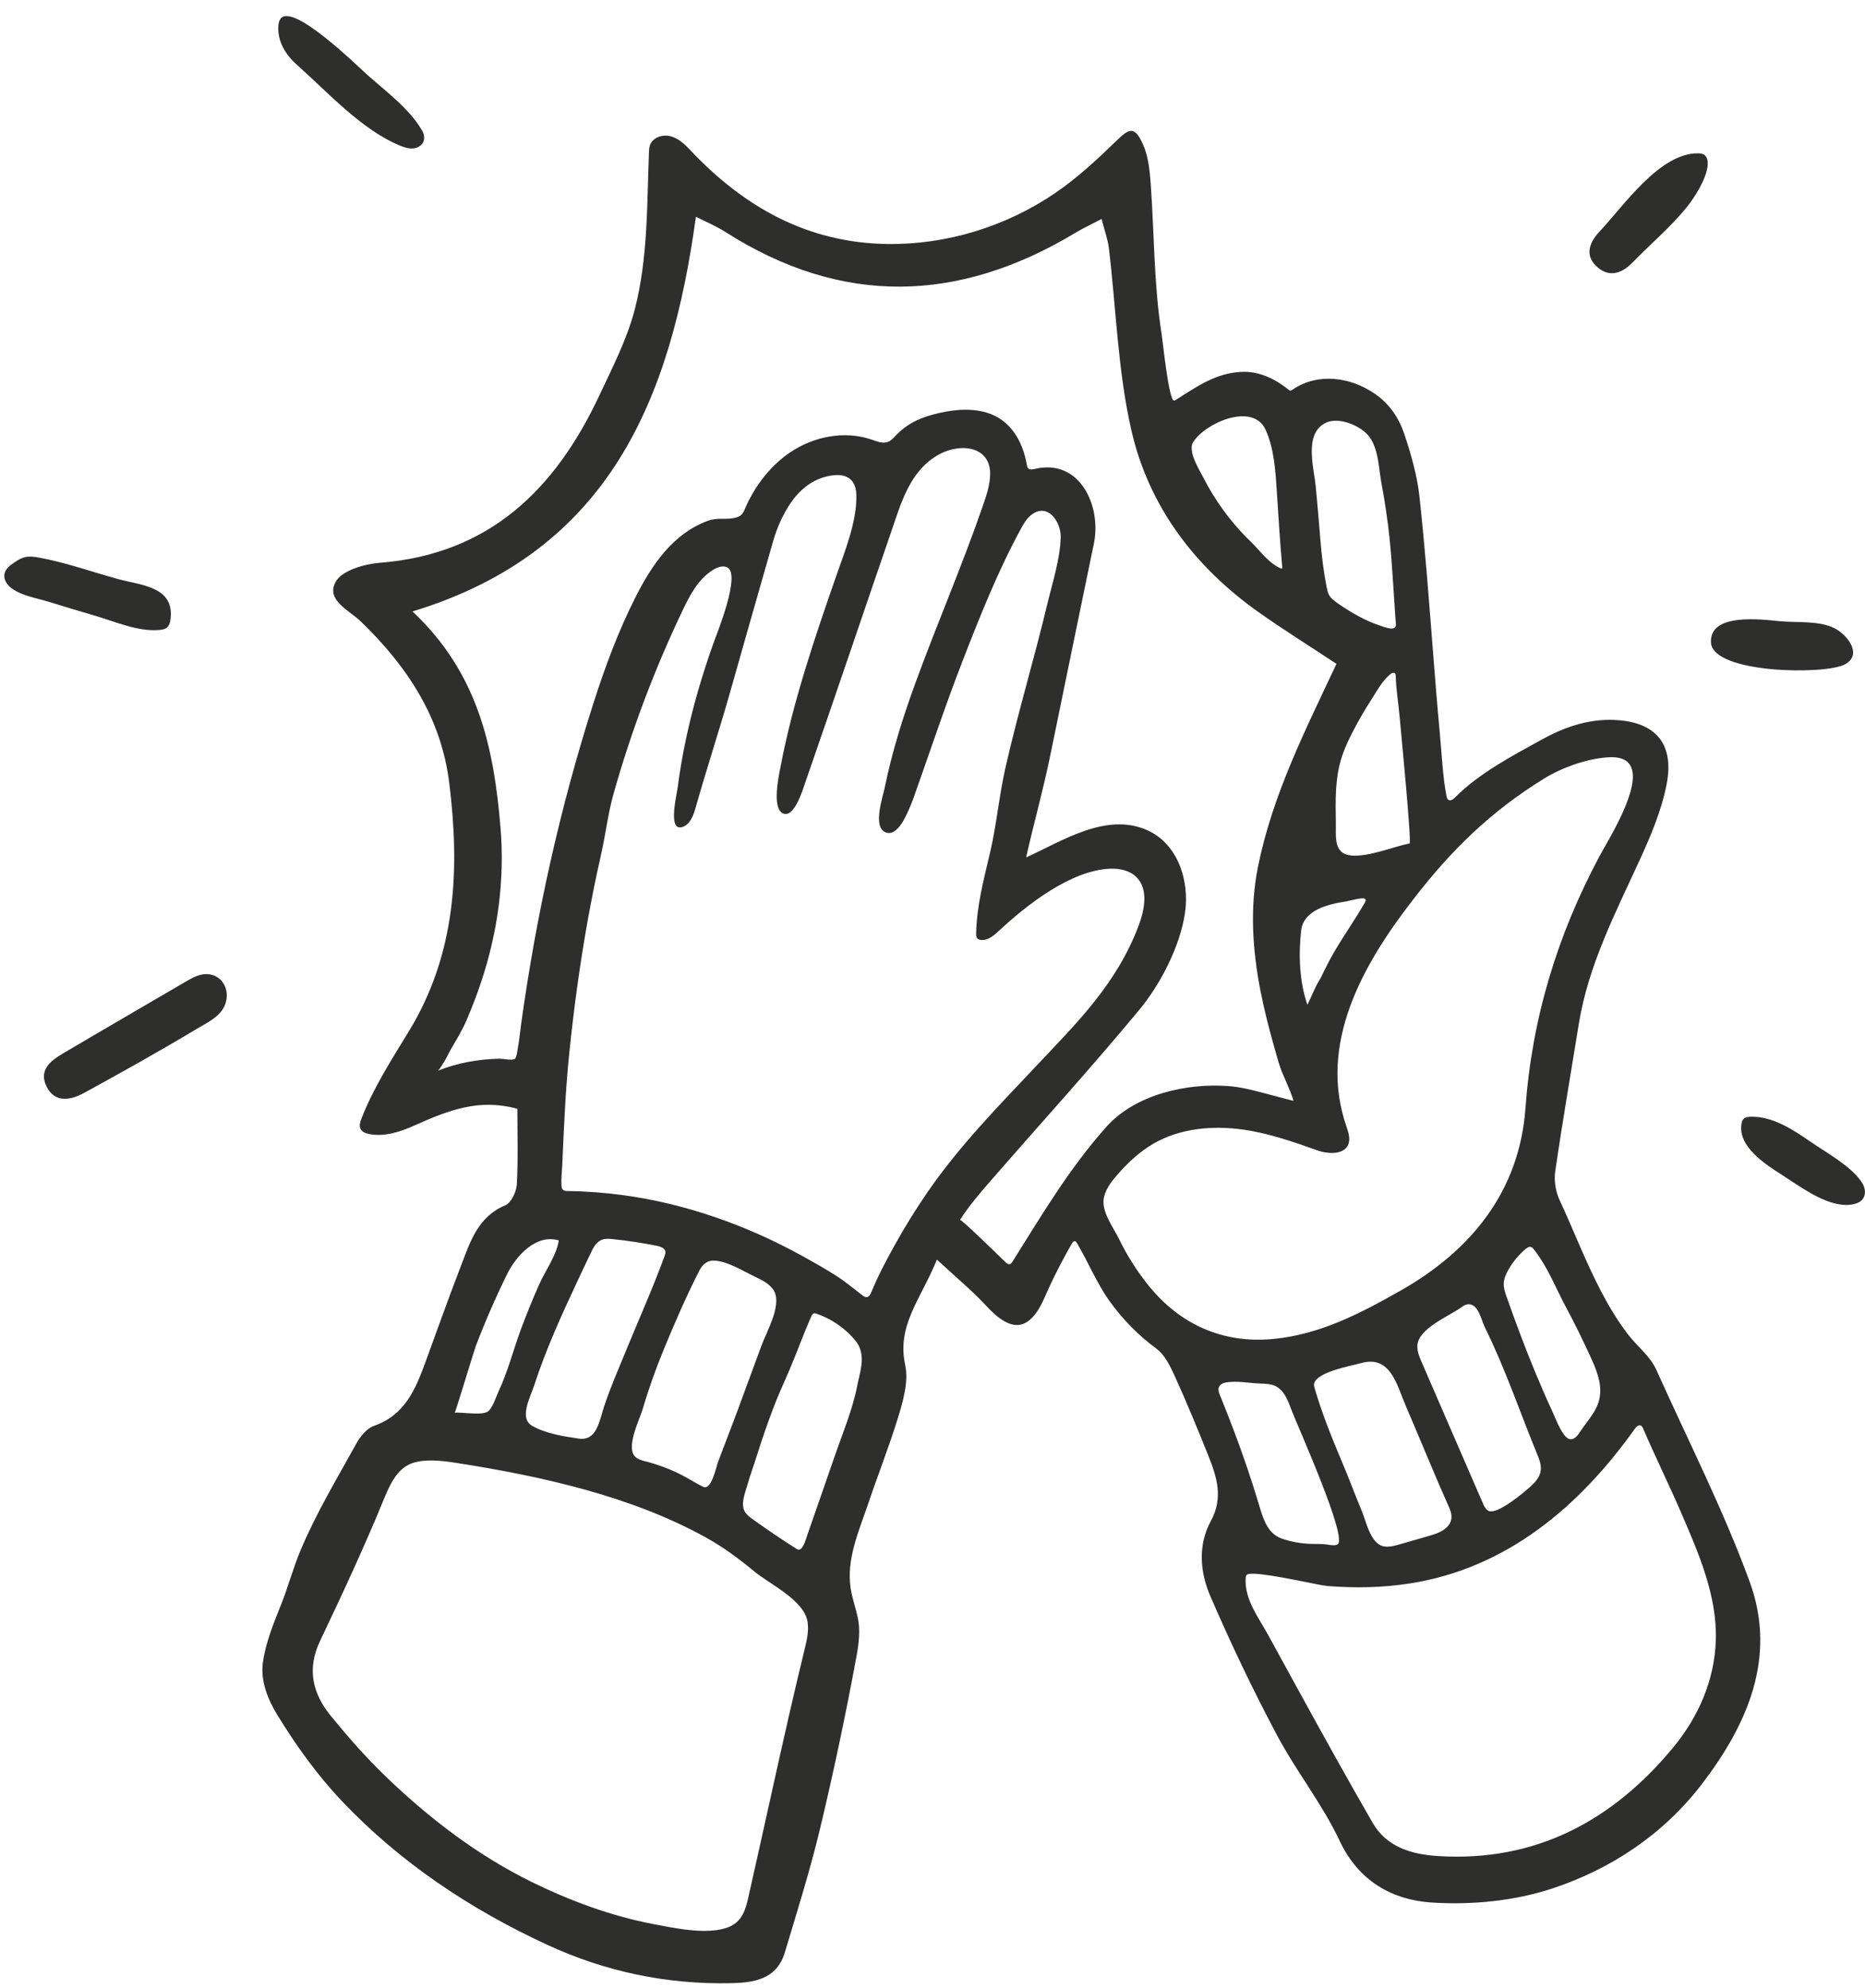 <svg xmlns="http://www.w3.org/2000/svg" fill="none" viewBox="0 0 106 113" height="113" width="106">
<path fill="#2E2E2D" d="M77.602 51.24C77.624 51.181 77.627 51.116 77.577 51.085C77.425 50.993 76.703 51.205 76.512 51.235C76.128 51.296 75.743 51.368 75.372 51.489C74.702 51.708 74.041 52.119 73.954 52.88C73.796 54.239 73.853 55.808 74.308 57.111C74.558 56.617 74.76 56.047 75.066 55.587C75.3 55.094 75.543 54.604 75.817 54.132C76.375 53.172 77.02 52.268 77.574 51.301C77.584 51.283 77.594 51.262 77.602 51.24ZM26.607 80.326C27.036 80.354 27.494 80.369 27.706 80.243C27.982 80.079 28.202 79.374 28.332 79.098C28.867 77.957 29.168 76.741 29.605 75.563C29.923 74.706 30.267 73.858 30.637 73.022C30.979 72.252 31.651 71.316 31.758 70.505C30.472 70.114 29.331 71.389 28.828 72.409C28.169 73.748 27.573 75.117 27.042 76.51C26.94 76.775 25.885 80.292 25.845 80.294C26.024 80.282 26.309 80.307 26.607 80.326ZM72.512 32.158C72.605 32.217 72.702 32.268 72.802 32.309C72.819 32.316 72.839 32.323 72.856 32.315C72.88 32.303 72.882 32.269 72.879 32.241C72.749 30.79 72.659 29.327 72.565 27.868C72.491 26.705 72.41 25.515 71.942 24.449C71.228 22.826 68.491 24.043 67.821 25.126C67.787 25.18 67.757 25.237 67.746 25.299C67.639 25.884 68.151 26.672 68.406 27.169C68.727 27.797 69.097 28.399 69.511 28.969C69.981 29.619 70.509 30.226 71.085 30.784C71.53 31.215 71.967 31.816 72.512 32.158ZM89.036 81.701C89.094 81.752 89.153 81.786 89.212 81.798C89.458 81.851 89.66 81.61 89.797 81.397C90.196 80.779 90.803 80.179 90.919 79.426C91.066 78.614 90.713 77.804 90.368 77.054C89.941 76.126 89.501 75.221 89.02 74.328C88.408 73.193 87.995 72.06 87.18 71.014C87.136 70.958 87.087 70.899 87.019 70.877C86.91 70.844 86.799 70.918 86.712 70.991C86.31 71.329 85.971 71.74 85.717 72.199C85.586 72.435 85.476 72.691 85.468 72.961C85.46 73.22 85.545 73.472 85.632 73.716C86.15 75.184 86.694 76.642 87.291 78.08C87.598 78.819 87.918 79.552 88.254 80.277C88.385 80.558 88.696 81.406 89.036 81.701ZM79.034 38.314C78.572 38.673 78.248 39.294 77.935 39.779C77.564 40.354 77.219 40.947 76.905 41.555C76.63 42.083 76.377 42.626 76.21 43.198C75.881 44.328 75.902 45.525 75.925 46.702C75.941 47.535 75.768 48.52 76.781 48.625C77.749 48.726 79.157 48.138 80.115 47.939C80.245 47.917 79.587 41.174 79.553 40.779C79.488 39.999 79.345 39.197 79.329 38.422C79.328 38.365 79.324 38.303 79.282 38.265C79.228 38.215 79.139 38.237 79.079 38.28C79.064 38.291 79.049 38.303 79.034 38.314ZM75.955 87.809C75.975 87.803 75.994 87.795 76.013 87.786C76.663 87.489 73.678 80.904 73.364 80.042C73.184 79.55 72.964 79.012 72.492 78.784C72.236 78.661 71.943 78.65 71.659 78.641C70.996 78.621 70.272 78.457 69.618 78.591C69.464 78.623 69.315 78.723 69.269 78.873C69.226 79.016 69.284 79.168 69.34 79.306C69.631 80.019 69.908 80.733 70.18 81.453C70.659 82.728 71.098 84.018 71.494 85.321C71.741 86.131 71.96 87.144 72.848 87.45C73.387 87.635 73.954 87.738 74.524 87.754C74.821 87.762 75.12 87.747 75.415 87.789C75.594 87.815 75.785 87.86 75.955 87.809ZM79.293 34.868C79.19 33.429 79.123 31.978 78.972 30.552C78.864 29.519 78.708 28.489 78.517 27.468C78.361 26.632 78.358 25.569 77.847 24.852C77.383 24.203 76.099 23.667 75.348 24.034C74.1 24.644 74.675 26.561 74.781 27.642C74.881 28.668 74.965 29.696 75.049 30.724C75.12 31.618 75.233 32.515 75.406 33.395C75.435 33.536 75.465 33.678 75.532 33.805C75.647 34.024 75.858 34.172 76.061 34.313C76.775 34.805 77.586 35.278 78.415 35.551C78.672 35.636 79.375 35.938 79.337 35.467C79.322 35.268 79.307 35.068 79.293 34.868ZM84.617 85.881C85.127 86.094 86.636 84.809 86.977 84.502C87.563 83.976 87.738 83.555 87.422 82.79C86.407 80.328 85.563 77.806 84.384 75.423C84.189 75.03 84.009 74.015 83.373 74.143C83.25 74.168 83.145 74.243 83.044 74.316C82.366 74.808 80.594 75.513 80.557 76.494C80.544 76.822 80.678 77.135 80.808 77.437L84.273 85.427C84.346 85.595 84.429 85.775 84.588 85.867C84.597 85.872 84.607 85.877 84.617 85.881ZM45.473 88.065C45.69 87.953 45.834 87.394 45.892 87.227C46.397 85.772 46.908 84.32 47.408 82.863C47.871 81.517 48.454 80.148 48.727 78.74C48.869 78.016 49.151 77.276 48.837 76.55C48.759 76.369 48.635 76.212 48.505 76.065C47.938 75.428 47.205 74.941 46.397 74.666C46.357 74.652 46.313 74.638 46.271 74.647C46.191 74.662 46.147 74.745 46.114 74.818C45.656 75.842 45.283 76.905 44.84 77.937C44.554 78.603 44.244 79.265 43.987 79.943C43.635 80.869 43.307 81.804 43.013 82.749C42.838 83.312 42.627 83.862 42.471 84.43C42.347 84.88 42.06 85.523 42.359 85.963C42.473 86.129 42.639 86.25 42.802 86.367C43.606 86.945 44.427 87.499 45.262 88.029C45.309 88.059 45.363 88.09 45.419 88.082C45.438 88.079 45.456 88.074 45.473 88.065ZM74.689 78.78C74.696 78.827 74.709 78.874 74.723 78.92C75.15 80.379 75.701 81.735 76.293 83.137C76.68 84.055 77.027 84.989 77.408 85.909C77.66 86.516 77.912 87.795 78.683 87.899C78.988 87.94 79.294 87.854 79.591 87.769C80.116 87.617 80.642 87.465 81.168 87.314C81.487 87.222 81.814 87.126 82.084 86.932C82.528 86.611 82.592 86.199 82.382 85.728C81.525 83.806 80.742 81.863 79.909 79.932C79.389 78.726 79.04 77.008 77.363 77.477C76.8 77.634 74.889 77.964 74.694 78.622C74.679 78.673 74.68 78.727 74.689 78.78ZM37.782 71.047C37.702 70.91 37.505 70.846 37.337 70.812C36.504 70.644 35.662 70.517 34.817 70.431C34.618 70.411 34.41 70.394 34.222 70.463C33.958 70.559 33.778 70.807 33.655 71.06C33.376 71.631 33.105 72.21 32.835 72.786C31.927 74.729 31.03 76.686 30.367 78.728C30.146 79.41 29.479 80.602 30.246 81.043C31.008 81.481 32.036 81.645 32.898 81.769C33.926 81.916 34.058 80.769 34.336 79.94C34.703 78.835 35.174 77.762 35.616 76.682C36.336 74.923 37.132 73.159 37.777 71.376C37.804 71.301 37.829 71.223 37.817 71.144C37.812 71.108 37.8 71.076 37.782 71.047ZM40.606 71.652C40.272 71.636 39.973 71.781 39.739 72.239C39.011 73.664 38.347 75.192 37.732 76.687C37.277 77.793 36.872 78.921 36.536 80.068C36.352 80.698 35.483 82.389 36.18 82.864C36.353 82.982 36.562 83.03 36.765 83.083C37.551 83.287 38.313 83.592 39.024 83.987C39.341 84.164 39.649 84.359 39.978 84.514C40.426 84.723 40.701 83.403 40.786 83.171C41.165 82.139 41.573 81.118 41.953 80.086C42.396 78.879 42.841 77.672 43.286 76.465C43.584 75.657 44.522 74.06 43.928 73.272C43.673 72.933 43.273 72.738 42.888 72.556C42.23 72.244 41.348 71.687 40.606 71.652ZM71.272 89.45C71.035 89.444 70.877 89.467 70.841 89.533C70.807 89.595 70.8 89.667 70.797 89.737C70.744 90.927 71.518 91.916 72.063 92.903C72.72 94.094 73.368 95.291 74.024 96.483C75.335 98.868 76.656 101.247 78.015 103.605C78.799 104.963 80.177 105.399 81.741 105.497C87.314 105.846 91.684 103.451 95.084 99.341C96.533 97.59 97.447 95.516 97.521 93.228C97.602 90.734 96.568 88.345 95.603 86.101C94.889 84.441 94.108 82.867 93.394 81.207C93.364 81.135 93.326 81.057 93.254 81.026C93.125 80.971 92.997 81.101 92.916 81.215C89.767 85.636 85.631 89.147 80.121 90.003C78.573 90.244 76.998 90.275 75.438 90.146C74.949 90.105 72.328 89.48 71.272 89.45ZM92.668 43.52C92.486 43.194 92.108 43.008 91.452 43.041C90.241 43.104 88.797 43.615 87.77 44.248C84.733 46.119 82.468 48.331 80.298 51.156C77.435 54.848 74.891 59.353 76.536 64.056C76.662 64.415 76.782 64.836 76.576 65.156C76.258 65.654 75.401 65.572 74.921 65.402C73.517 64.905 72.115 64.409 70.633 64.203C68.912 63.964 67.084 64.127 65.578 64.993C64.791 65.445 64.118 66.073 63.519 66.755C63.192 67.128 62.877 67.534 62.754 68.015C62.548 68.821 63.263 69.728 63.604 70.428C64.055 71.358 64.612 72.236 65.258 73.042C67.059 75.284 69.498 76.383 72.379 76.104C75.052 75.846 77.335 74.641 79.595 73.362C83.643 71.071 86.36 67.683 86.7 62.999C87.074 57.863 88.509 53.163 90.913 48.658C91.38 47.783 93.338 44.716 92.668 43.52ZM25.943 83.151C25.166 83.03 24.105 82.892 23.356 83.193C22.557 83.515 22.155 84.39 21.828 85.187C20.713 87.909 19.456 90.613 18.19 93.271C17.421 94.887 17.778 96.279 18.817 97.548C19.79 98.739 20.812 99.903 21.918 100.968C24.383 103.342 27.133 105.454 30.214 106.966C32.404 108.041 34.717 108.9 37.117 109.36C38.256 109.578 39.636 109.872 40.794 109.695C41.929 109.522 42.28 108.964 42.516 107.921C43.591 103.185 44.581 98.467 45.731 93.744C45.855 93.234 45.98 92.71 45.9 92.192C45.71 90.95 43.754 90.049 42.864 89.313C42.004 88.601 41.104 87.933 40.126 87.392C35.851 85.024 30.736 83.9 25.943 83.151ZM41.834 29.415C42.289 29.29 42.255 29.037 42.562 28.439C43.12 27.356 43.913 26.379 44.93 25.698C46.271 24.801 48.02 24.461 49.545 24.988C49.85 25.093 50.183 25.233 50.482 25.11C50.655 25.041 50.782 24.895 50.909 24.759C51.504 24.127 52.187 23.79 53.02 23.565C54.012 23.297 55.074 23.162 56.06 23.448C57.441 23.848 58.134 25.096 58.362 26.423C58.373 26.49 58.387 26.562 58.432 26.613C58.525 26.715 58.69 26.682 58.824 26.651C61.396 26.047 62.609 28.784 62.174 30.889C61.336 34.937 60.504 38.985 59.673 43.034C59.28 44.951 58.745 46.835 58.323 48.735C60.372 47.806 62.842 46.169 65.164 47.169C66.947 47.936 67.62 50.064 67.351 51.889C67.071 53.787 65.964 55.938 64.749 57.403C62.008 60.709 59.114 63.887 56.295 67.128C55.693 67.821 55.046 68.577 54.563 69.34C54.614 69.259 56.928 71.524 57.134 71.728C57.211 71.804 57.314 71.886 57.415 71.847C57.471 71.826 57.508 71.771 57.54 71.72C59.2 69.078 60.8 66.373 62.89 64.041C64.537 62.203 67.432 61.555 69.82 61.732C70.519 61.784 71.2 61.963 71.878 62.142C72.417 62.285 72.957 62.427 73.496 62.569C73.594 62.595 72.986 61.219 72.921 61.071C72.717 60.606 72.583 60.079 72.444 59.591C72.135 58.505 71.848 57.386 71.632 56.275C71.189 53.99 71.033 51.597 71.492 49.303C72.311 45.202 74.175 41.533 75.96 37.733C74.352 36.67 72.921 35.777 71.545 34.803C67.902 32.227 65.296 28.787 64.306 24.469C63.533 21.099 63.441 17.573 63.026 14.118C62.965 13.61 62.781 13.117 62.612 12.446C61.973 12.781 61.543 12.98 61.139 13.223C54.487 17.231 47.851 17.416 41.216 13.177C40.708 12.853 40.143 12.62 39.553 12.319C38.128 22.687 34.646 31.349 23.444 34.754C27.165 38.24 28.07 42.476 28.449 47.061C28.694 50.018 28.29 52.975 27.356 55.787C27.111 56.524 26.833 57.249 26.528 57.964C26.279 58.55 25.944 59.092 25.626 59.641C25.493 59.87 25.384 60.126 25.244 60.349C25.186 60.441 24.956 60.832 24.886 60.861C25.986 60.413 27.188 60.203 28.372 60.176C28.561 60.172 29.093 60.282 29.246 60.198C29.369 60.129 29.404 59.715 29.435 59.551C29.518 59.123 29.554 58.685 29.613 58.254C30.469 52.054 31.815 45.959 33.719 39.999C34.384 37.918 35.152 35.843 36.141 33.901C37.057 32.1 38.252 30.328 40.231 29.603C40.751 29.413 41.151 29.533 41.618 29.46C41.7 29.448 41.772 29.433 41.834 29.415ZM56.276 26.91C56.271 25.833 55.445 25.378 54.469 25.482C53.341 25.602 52.404 26.4 51.833 27.343C51.501 27.892 51.245 28.5 51.035 29.109C49.269 34.242 47.536 39.385 45.756 44.513C45.619 44.91 45.124 46.556 44.483 46.224C43.862 45.903 44.272 44.06 44.361 43.594C45.06 39.908 46.291 36.297 47.519 32.762C48.01 31.346 48.713 29.646 48.672 28.125C48.641 26.973 47.759 26.846 46.812 27.13C46.048 27.358 45.419 27.895 44.97 28.543C44.517 29.197 44.172 29.965 43.95 30.732C43.131 33.595 42.31 36.457 41.502 39.324C40.884 41.512 40.156 43.705 39.536 45.912C39.407 46.371 39.206 46.902 38.744 47.016C38.664 47.035 38.574 47.038 38.504 46.995C38.078 46.73 38.467 45.142 38.517 44.758C38.639 43.816 38.801 42.881 38.999 41.953C39.388 40.136 39.913 38.35 40.535 36.599C40.722 36.072 42.177 32.54 41.297 32.231C41.038 32.14 40.753 32.251 40.52 32.396C39.686 32.914 39.205 33.836 38.783 34.723C37.19 38.066 35.881 41.545 34.874 45.109C34.55 46.253 34.425 47.419 34.162 48.575C33.874 49.84 33.618 51.112 33.39 52.391C32.95 54.857 32.614 57.342 32.358 59.835C32.137 61.971 32.052 64.085 31.957 66.228C31.939 66.615 31.883 67.021 31.917 67.407C31.924 67.483 31.936 67.565 31.989 67.62C32.056 67.69 32.164 67.695 32.262 67.697C33.341 67.712 34.419 67.794 35.488 67.941C39.018 68.428 42.494 69.669 45.607 71.393C46.27 71.76 46.932 72.13 47.568 72.541C48.077 72.868 48.538 73.263 49.021 73.629C49.089 73.68 49.165 73.734 49.25 73.73C49.389 73.724 49.47 73.574 49.523 73.445C49.9 72.528 50.325 71.725 50.8 70.863C51.388 69.799 52.027 68.763 52.717 67.761C54.509 65.156 56.697 62.921 58.853 60.635C61.218 58.126 63.475 55.923 64.722 52.596C65.064 51.685 65.278 50.529 64.584 49.848C64.204 49.475 63.637 49.356 63.106 49.376C60.868 49.458 58.355 51.439 56.791 52.892C56.492 53.17 56.141 53.48 55.737 53.423C55.663 53.412 55.586 53.386 55.538 53.328C55.48 53.257 55.478 53.157 55.48 53.065C55.517 51.422 55.925 49.958 56.29 48.38C56.648 46.823 56.791 45.205 57.146 43.639C57.851 40.525 58.776 37.467 59.519 34.362C59.807 33.155 60.256 31.776 60.287 30.538C60.309 29.668 59.541 28.517 58.589 29.287C58.336 29.493 58.171 29.785 58.016 30.072C56.703 32.49 55.694 35.033 54.7 37.593C53.696 40.181 52.826 42.819 51.894 45.433C51.853 45.547 51.808 45.659 51.761 45.77C51.557 46.247 51.027 47.614 50.315 47.301C49.591 46.984 50.176 45.301 50.287 44.758C50.699 42.744 51.314 40.776 52.019 38.846C53.254 35.461 54.681 32.168 55.859 28.76C56.064 28.166 56.272 27.559 56.276 26.932V26.91ZM60.988 70.589C60.961 70.615 60.939 70.649 60.919 70.681C60.459 71.489 60.025 72.315 59.635 73.159C59.331 73.815 59.075 74.574 58.498 75.046C57.586 75.792 56.593 74.805 55.977 74.142C55.236 73.346 54.389 72.651 53.25 71.593C52.344 73.845 50.958 75.31 51.448 77.586C51.653 78.539 51.32 79.674 51.014 80.659C50.504 82.302 49.871 83.904 49.321 85.533C48.804 87.062 48.092 88.64 48.351 90.293C48.437 90.843 48.628 91.372 48.748 91.916C48.916 92.676 48.806 93.463 48.666 94.22C48.062 97.486 47.375 100.738 46.602 103.967C46.037 106.326 45.306 108.646 44.608 110.971C44.143 112.521 42.835 112.698 41.492 112.724C37.864 112.793 34.391 112.061 31.103 110.541C26.721 108.516 22.741 105.864 19.415 102.354C18.033 100.895 16.835 99.222 15.78 97.507C15.229 96.61 14.798 95.568 14.942 94.495C15.092 93.379 15.557 92.251 15.973 91.21C16.375 90.204 16.655 89.137 17.079 88.126C17.963 86.016 19.147 84.053 20.25 82.055C20.473 81.649 20.847 81.187 21.253 81.046C23.02 80.432 23.623 78.95 24.187 77.403C24.855 75.574 25.509 73.74 26.209 71.924C26.73 70.57 27.163 69.159 28.719 68.508C29.054 68.368 29.35 67.74 29.374 67.321C29.454 65.891 29.405 64.454 29.405 63.022C27.222 62.429 25.515 63.094 23.543 63.977C22.741 64.336 21.858 64.624 20.994 64.46C20.791 64.422 20.569 64.34 20.484 64.15C20.407 63.978 20.47 63.778 20.537 63.602C21.202 61.862 22.264 60.214 23.233 58.627C25.921 54.225 26.145 49.436 25.534 44.505C25.072 40.774 23.14 37.866 20.498 35.314C19.851 34.69 18.503 34.115 19.077 33.071C19.429 32.431 20.695 32.058 21.583 31.989C27.805 31.503 31.549 27.826 34.05 22.507C34.808 20.895 35.642 19.277 36.083 17.568C36.829 14.668 36.769 11.648 36.883 8.683C36.888 8.535 36.894 8.385 36.945 8.246C37.1 7.813 37.65 7.63 38.095 7.74C38.541 7.851 38.899 8.177 39.213 8.512C42.245 11.742 45.866 13.797 50.401 13.869C53.795 13.921 57.185 12.877 59.986 10.963C61.238 10.108 62.377 9.049 63.462 7.993C64.182 7.292 64.495 7.152 64.961 8.202C65.28 8.92 65.351 9.735 65.406 10.51C65.608 13.339 65.579 16.192 66.025 19.001C66.088 19.399 66.43 22.801 66.733 22.771C66.767 22.768 66.798 22.749 66.828 22.73C68.033 21.97 69.119 21.186 70.608 21.136C71.601 21.102 72.499 21.554 73.243 22.154C73.266 22.172 73.291 22.192 73.32 22.198C73.37 22.209 73.419 22.179 73.462 22.15C74.896 21.166 76.757 21.422 78.155 22.391C78.974 22.959 79.505 23.742 79.819 24.68C80.194 25.8 80.545 27.022 80.674 28.2C81 31.186 81.222 34.18 81.456 37.173C81.575 38.685 81.696 40.197 81.837 41.707C81.947 42.885 81.993 44.079 82.211 45.239C82.228 45.325 82.251 45.42 82.326 45.466C82.449 45.541 82.597 45.429 82.699 45.327C84.072 43.944 85.925 42.979 87.621 42.04C88.82 41.376 90.123 40.908 91.51 40.916C93.966 40.933 95.189 42.142 94.728 44.558C94.444 46.046 93.829 47.496 93.193 48.885C91.811 51.904 90.275 54.856 89.736 58.187C89.285 60.987 88.8 63.783 88.392 66.589C88.317 67.108 88.416 67.725 88.638 68.203C89.439 69.924 90.113 71.704 90.994 73.388C91.443 74.244 91.939 75.079 92.529 75.846C93.064 76.54 93.789 77.075 94.148 77.877C95.94 81.871 97.938 85.79 99.441 89.891C101.014 94.179 99.322 98.022 96.717 101.421C94.544 104.256 91.576 106.231 88.246 107.334C86.075 108.054 83.612 108.291 81.321 108.134C79.154 107.985 77.224 106.937 76.145 104.64C75.152 102.527 73.655 100.657 72.557 98.585C71.194 96.015 69.937 93.38 68.785 90.709C68.201 89.356 68.078 87.817 68.82 86.453C69.542 85.13 69.159 83.943 68.674 82.73C68.071 81.225 67.453 79.725 66.784 78.249C66.522 77.673 66.212 77.016 65.729 76.659C64.699 75.9 63.787 74.972 63.045 73.929C62.318 72.903 61.849 71.735 61.211 70.657C61.184 70.61 61.15 70.559 61.097 70.549C61.056 70.541 61.019 70.559 60.988 70.589Z"></path>
<path fill="#2E2E2D" d="M11.726 55.367C11.747 55.367 11.767 55.368 11.788 55.369C12.498 55.407 12.942 56.01 12.885 56.698C12.804 57.667 11.886 58.059 11.152 58.499C9.054 59.756 6.92 60.95 4.773 62.123C4.051 62.518 3.135 62.727 2.652 61.77C2.169 60.813 2.896 60.278 3.623 59.85C5.119 58.968 6.62 58.091 8.12 57.216C8.885 56.77 9.648 56.323 10.414 55.879C10.815 55.646 11.247 55.366 11.726 55.367Z"></path>
<path fill="#2E2E2D" d="M1.76 31.637C1.943 31.642 2.128 31.677 2.309 31.71C3.799 31.993 5.245 32.513 6.709 32.913C8.014 33.27 9.852 33.335 9.703 35.087C9.685 35.31 9.643 35.557 9.462 35.69C9.342 35.777 9.186 35.794 9.038 35.808C7.845 35.917 6.48 35.31 5.332 34.976C4.469 34.726 3.609 34.465 2.751 34.2C2.055 33.986 1.275 33.879 0.672 33.447C0.409 33.258 0.194 32.949 0.251 32.631C0.305 32.335 0.57 32.13 0.821 31.964C1.001 31.844 1.189 31.727 1.399 31.673C1.518 31.643 1.638 31.634 1.76 31.637Z"></path>
<path fill="#2E2E2D" d="M97.057 9.395C96.995 10.163 96.306 11.246 95.831 11.825C94.918 12.937 93.8 13.881 92.791 14.917C92.122 15.604 91.378 15.783 90.687 15.088C90.038 14.435 90.406 13.694 90.918 13.153C92.274 11.72 94.311 8.705 96.497 8.714C96.625 8.714 96.759 8.727 96.864 8.8C97.037 8.919 97.072 9.159 97.059 9.368C97.059 9.377 97.058 9.386 97.057 9.395Z"></path>
<path fill="#2E2E2D" d="M24.104 7.762C24.115 7.874 24.099 7.987 24.049 8.087C23.945 8.296 23.712 8.416 23.48 8.436C23.248 8.456 23.018 8.389 22.802 8.304C20.584 7.422 18.638 5.246 16.875 3.685C16.234 3.117 15.764 2.361 15.821 1.476C15.831 1.333 15.856 1.186 15.94 1.07C16.638 0.119 20.345 3.785 20.912 4.286C21.947 5.2 23.317 6.222 24.001 7.441C24.056 7.538 24.093 7.65 24.104 7.762Z"></path>
<path fill="#2E2E2D" d="M101.143 35.307C102.106 35.4 103.387 35.262 104.269 35.71C104.993 36.077 105.886 37.202 104.862 37.76C103.724 38.377 97.365 38.279 97.247 36.536C97.13 34.813 100.132 35.209 101.143 35.307Z"></path>
<path fill="#2E2E2D" d="M104.707 68.477C103.508 68.359 102.196 67.366 101.268 66.772C100.344 66.181 98.742 65.167 98.986 63.853C99.002 63.765 99.03 63.675 99.091 63.608C99.196 63.492 99.369 63.477 99.525 63.474C100.761 63.449 101.926 64.217 102.9 64.893C103.781 65.506 105.32 66.337 105.868 67.286C106.018 67.547 106.057 67.895 105.881 68.139C105.734 68.344 105.474 68.432 105.225 68.468C105.055 68.492 104.883 68.493 104.707 68.477Z"></path>
</svg>

